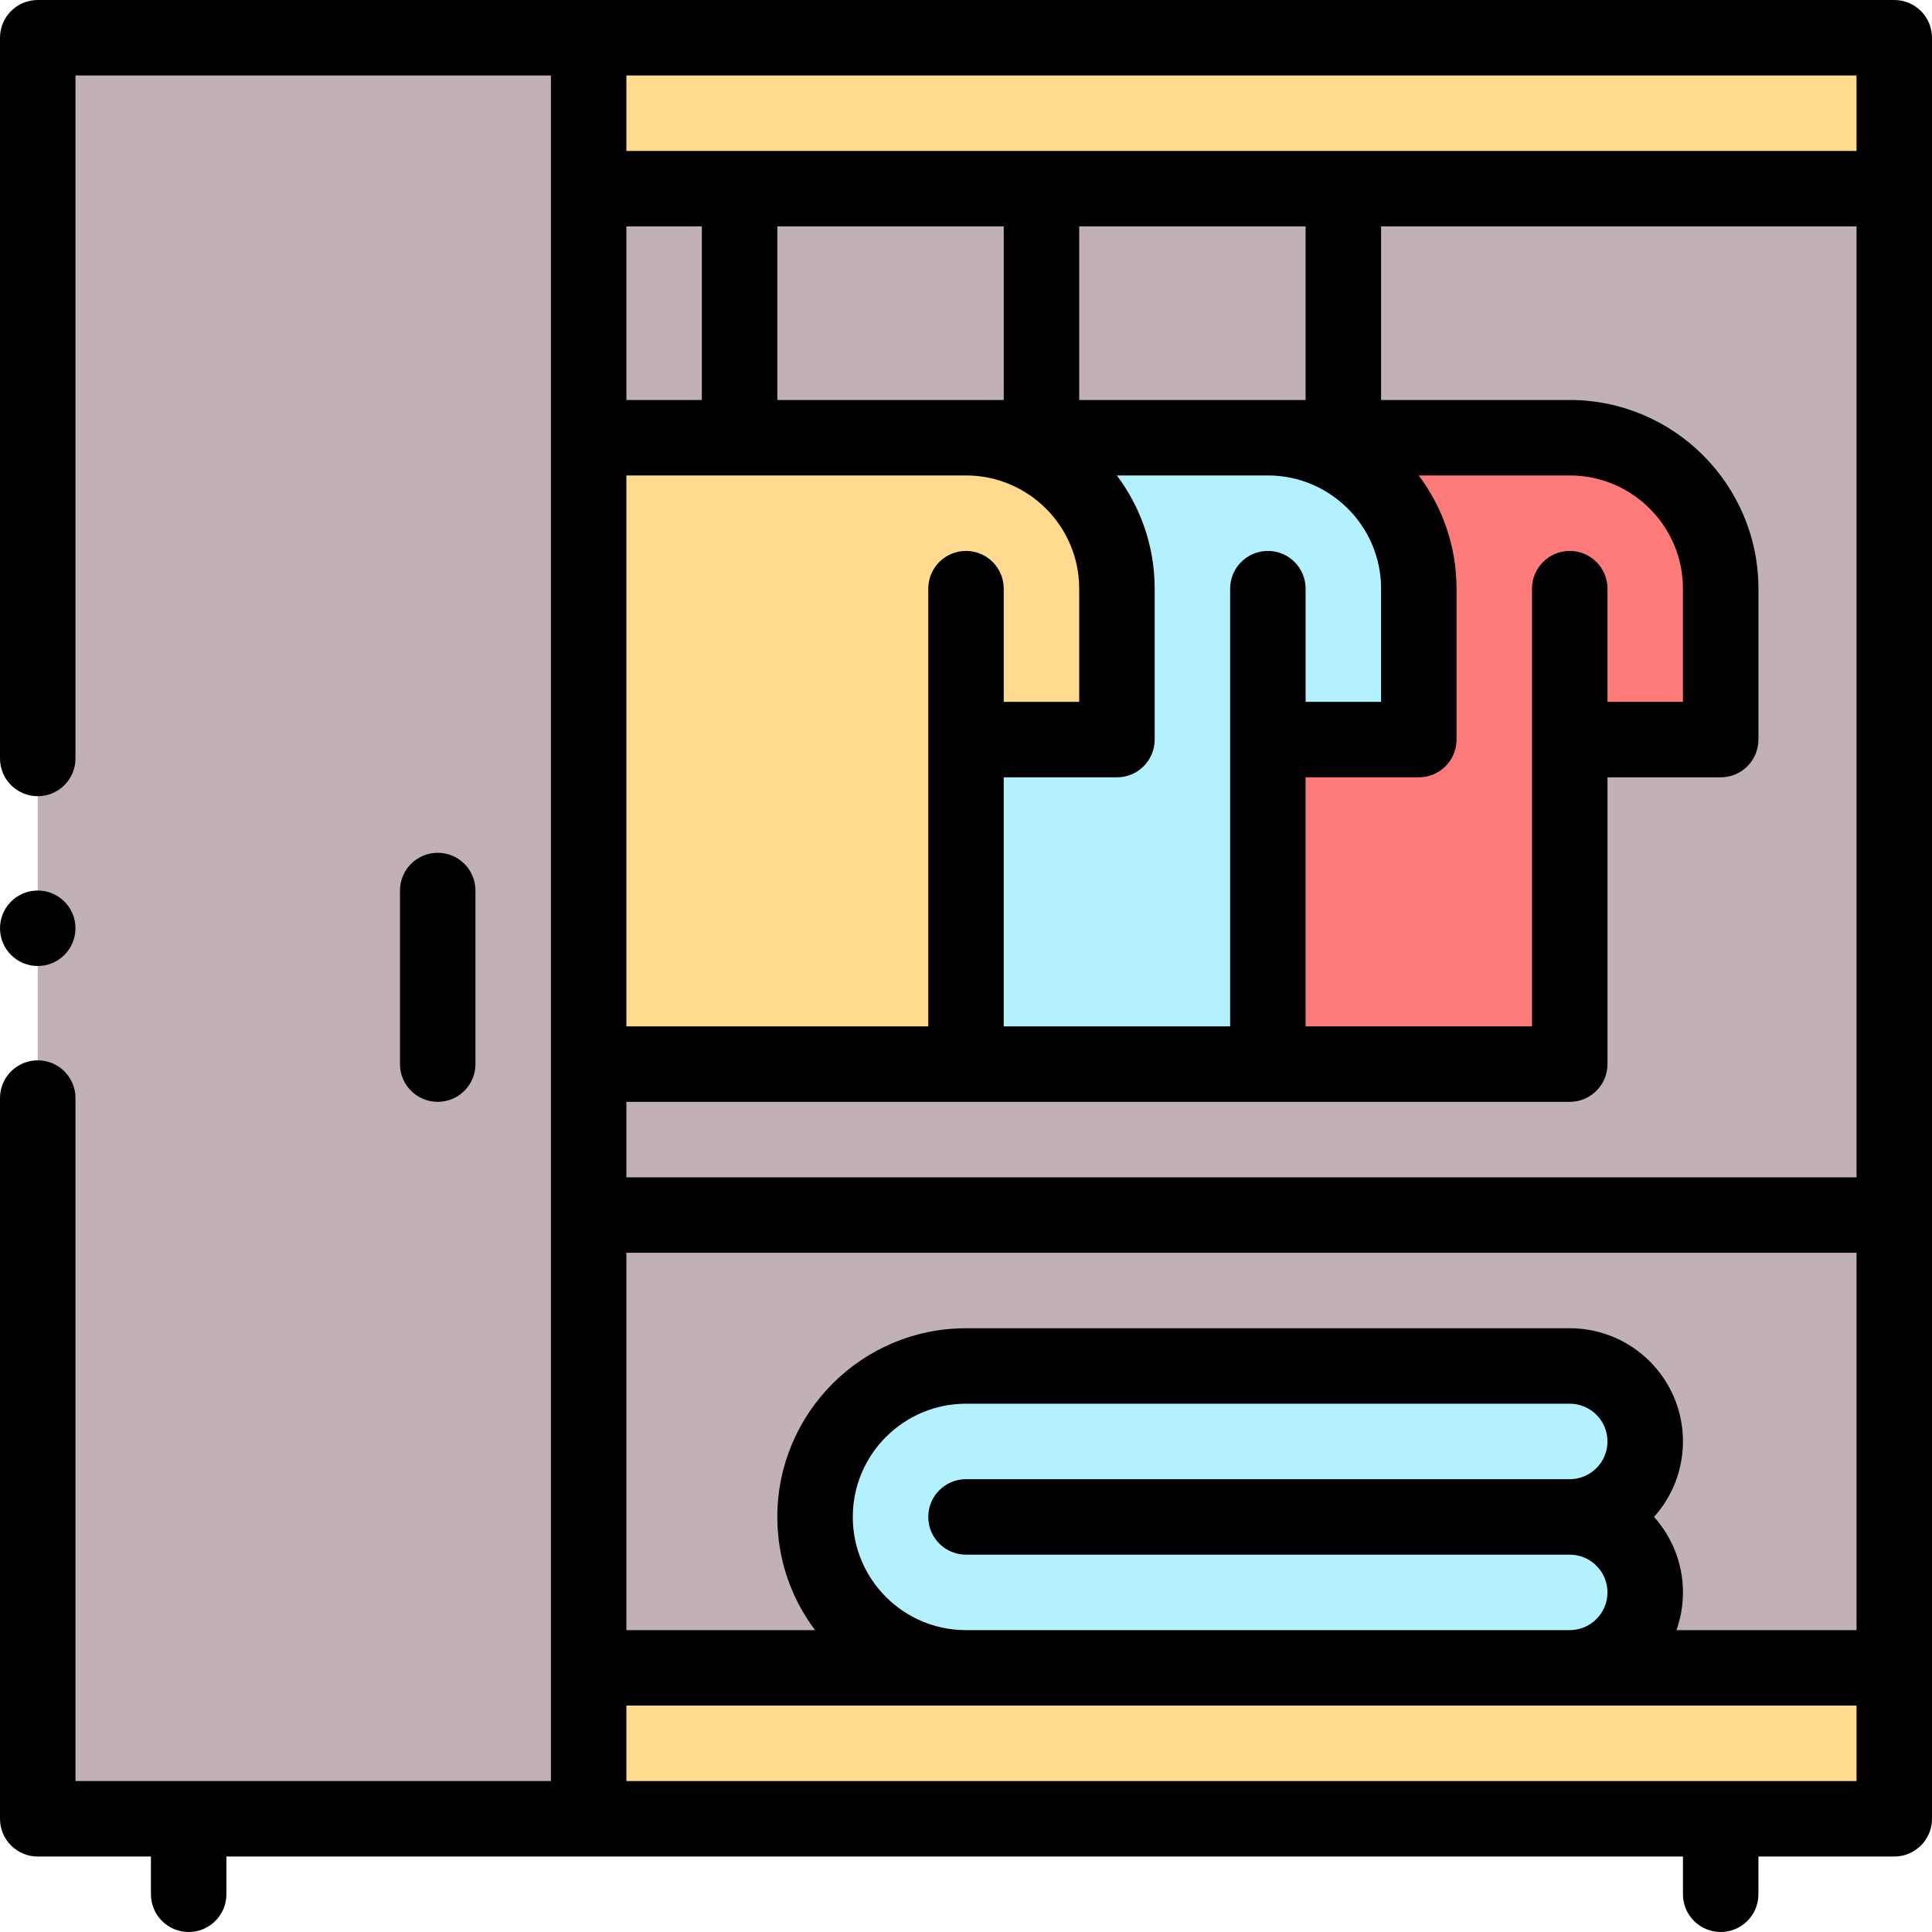 <svg id="Capa_1" enable-background="new 0 0 512 512" height="512" viewBox="0 0 512 512" width="512" xmlns="http://www.w3.org/2000/svg"><g><g><path d="m10 10v472h492c0-57.587 0-405.863 0-472-43.105 0-477.583 0-492 0z" fill="#c1b0b5"/><path d="m416 116c-6.791 0-69.231 0-80 0v166h80v-86h40v-40c0-22.09-17.91-40-40-40z" fill="#ff7b79"/><path d="m336 116c-6.791 0-69.231 0-80 0v166h80v-86h40v-40c0-22.09-17.91-40-40-40z" fill="#b3f1ff"/><path d="m416 402c11.05 0 20 8.95 20 20s-8.95 20-20 20c-38.484 0-128.632 0-160 0-22.079 0-40-17.919-40-40 0-22.09 17.91-40 40-40h160c11.04 0 20 8.96 20 20 0 11.05-8.95 20-20 20z" fill="#b3f1ff"/><g fill="#ffda8f"><path d="m256 196v86h-100v-166h100c22.09 0 40 17.91 40 40v40z"/><path d="m502 10v40c-48.023 0-335.166 0-346 0v-40z"/><path d="m502 442v40c-13.038 0-334.03 0-346 0v-40z"/></g></g><g><path d="m126 282v-46c0-5.523-4.477-10-10-10s-10 4.477-10 10v46c0 5.523 4.477 10 10 10s10-4.477 10-10z"/><circle cx="10" cy="246" r="10"/><path d="m502 0h-492c-5.523 0-10 4.477-10 10v191c0 5.523 4.477 10 10 10s10-4.477 10-10v-181h126v452h-126v-181c0-5.523-4.477-10-10-10s-10 4.477-10 10v191c0 5.523 4.477 10 10 10h30v10c0 5.523 4.477 10 10 10s10-4.477 10-10v-10h386v10c0 5.523 4.477 10 10 10s10-4.477 10-10v-10h36c5.523 0 10-4.477 10-10v-472c0-5.523-4.477-10-10-10zm-246 432c-16.569 0-30-13.429-30-30 0-16.542 13.458-30 30-30h160c5.521 0 10 4.478 10 10 0 5.514-4.486 10-10 10h-160c-5.523 0-10 4.477-10 10s4.477 10 10 10h160c5.514 0 10 4.486 10 10s-4.486 10-10 10zm182.337-30c4.761-5.312 7.663-12.322 7.663-20 0-16.577-13.425-30-30-30h-160c-27.57 0-50 22.43-50 50 0 10.965 3.516 21.39 10.004 30h-50.004v-100h326v100h-47.72c1.11-3.13 1.72-6.494 1.72-10 0-7.678-2.902-14.688-7.663-20zm-172.337-342v46c-21.427 0-37.338 0-60 0v-46zm80 0v46c-21.427 0-37.338 0-60 0v-46zm146 0v252h-326v-20h250c5.523 0 10-4.477 10-10v-76h30c5.523 0 10-4.477 10-10v-40c0-27.57-22.43-50-50-50h-50v-46zm-236 66c16.542 0 30 13.458 30 30v30h-20v-30c0-5.523-4.477-10-10-10s-10 4.477-10 10v116h-80v-146zm80 0c16.542 0 30 13.458 30 30v30h-20v-30c0-5.523-4.477-10-10-10s-10 4.477-10 10v116h-60v-66h30c5.523 0 10-4.477 10-10v-40c0-11.247-3.735-21.637-10.027-30zm80 20c-5.523 0-10 4.477-10 10v116h-60v-66h30c5.523 0 10-4.477 10-10v-40c0-11.247-3.735-21.637-10.027-30h40.027c16.542 0 30 13.458 30 30v30h-20v-30c0-5.523-4.477-10-10-10zm-230-40h-20v-46h20zm306-86v20h-326v-20zm-326 452v-20h326v20z"/></g></g></svg>